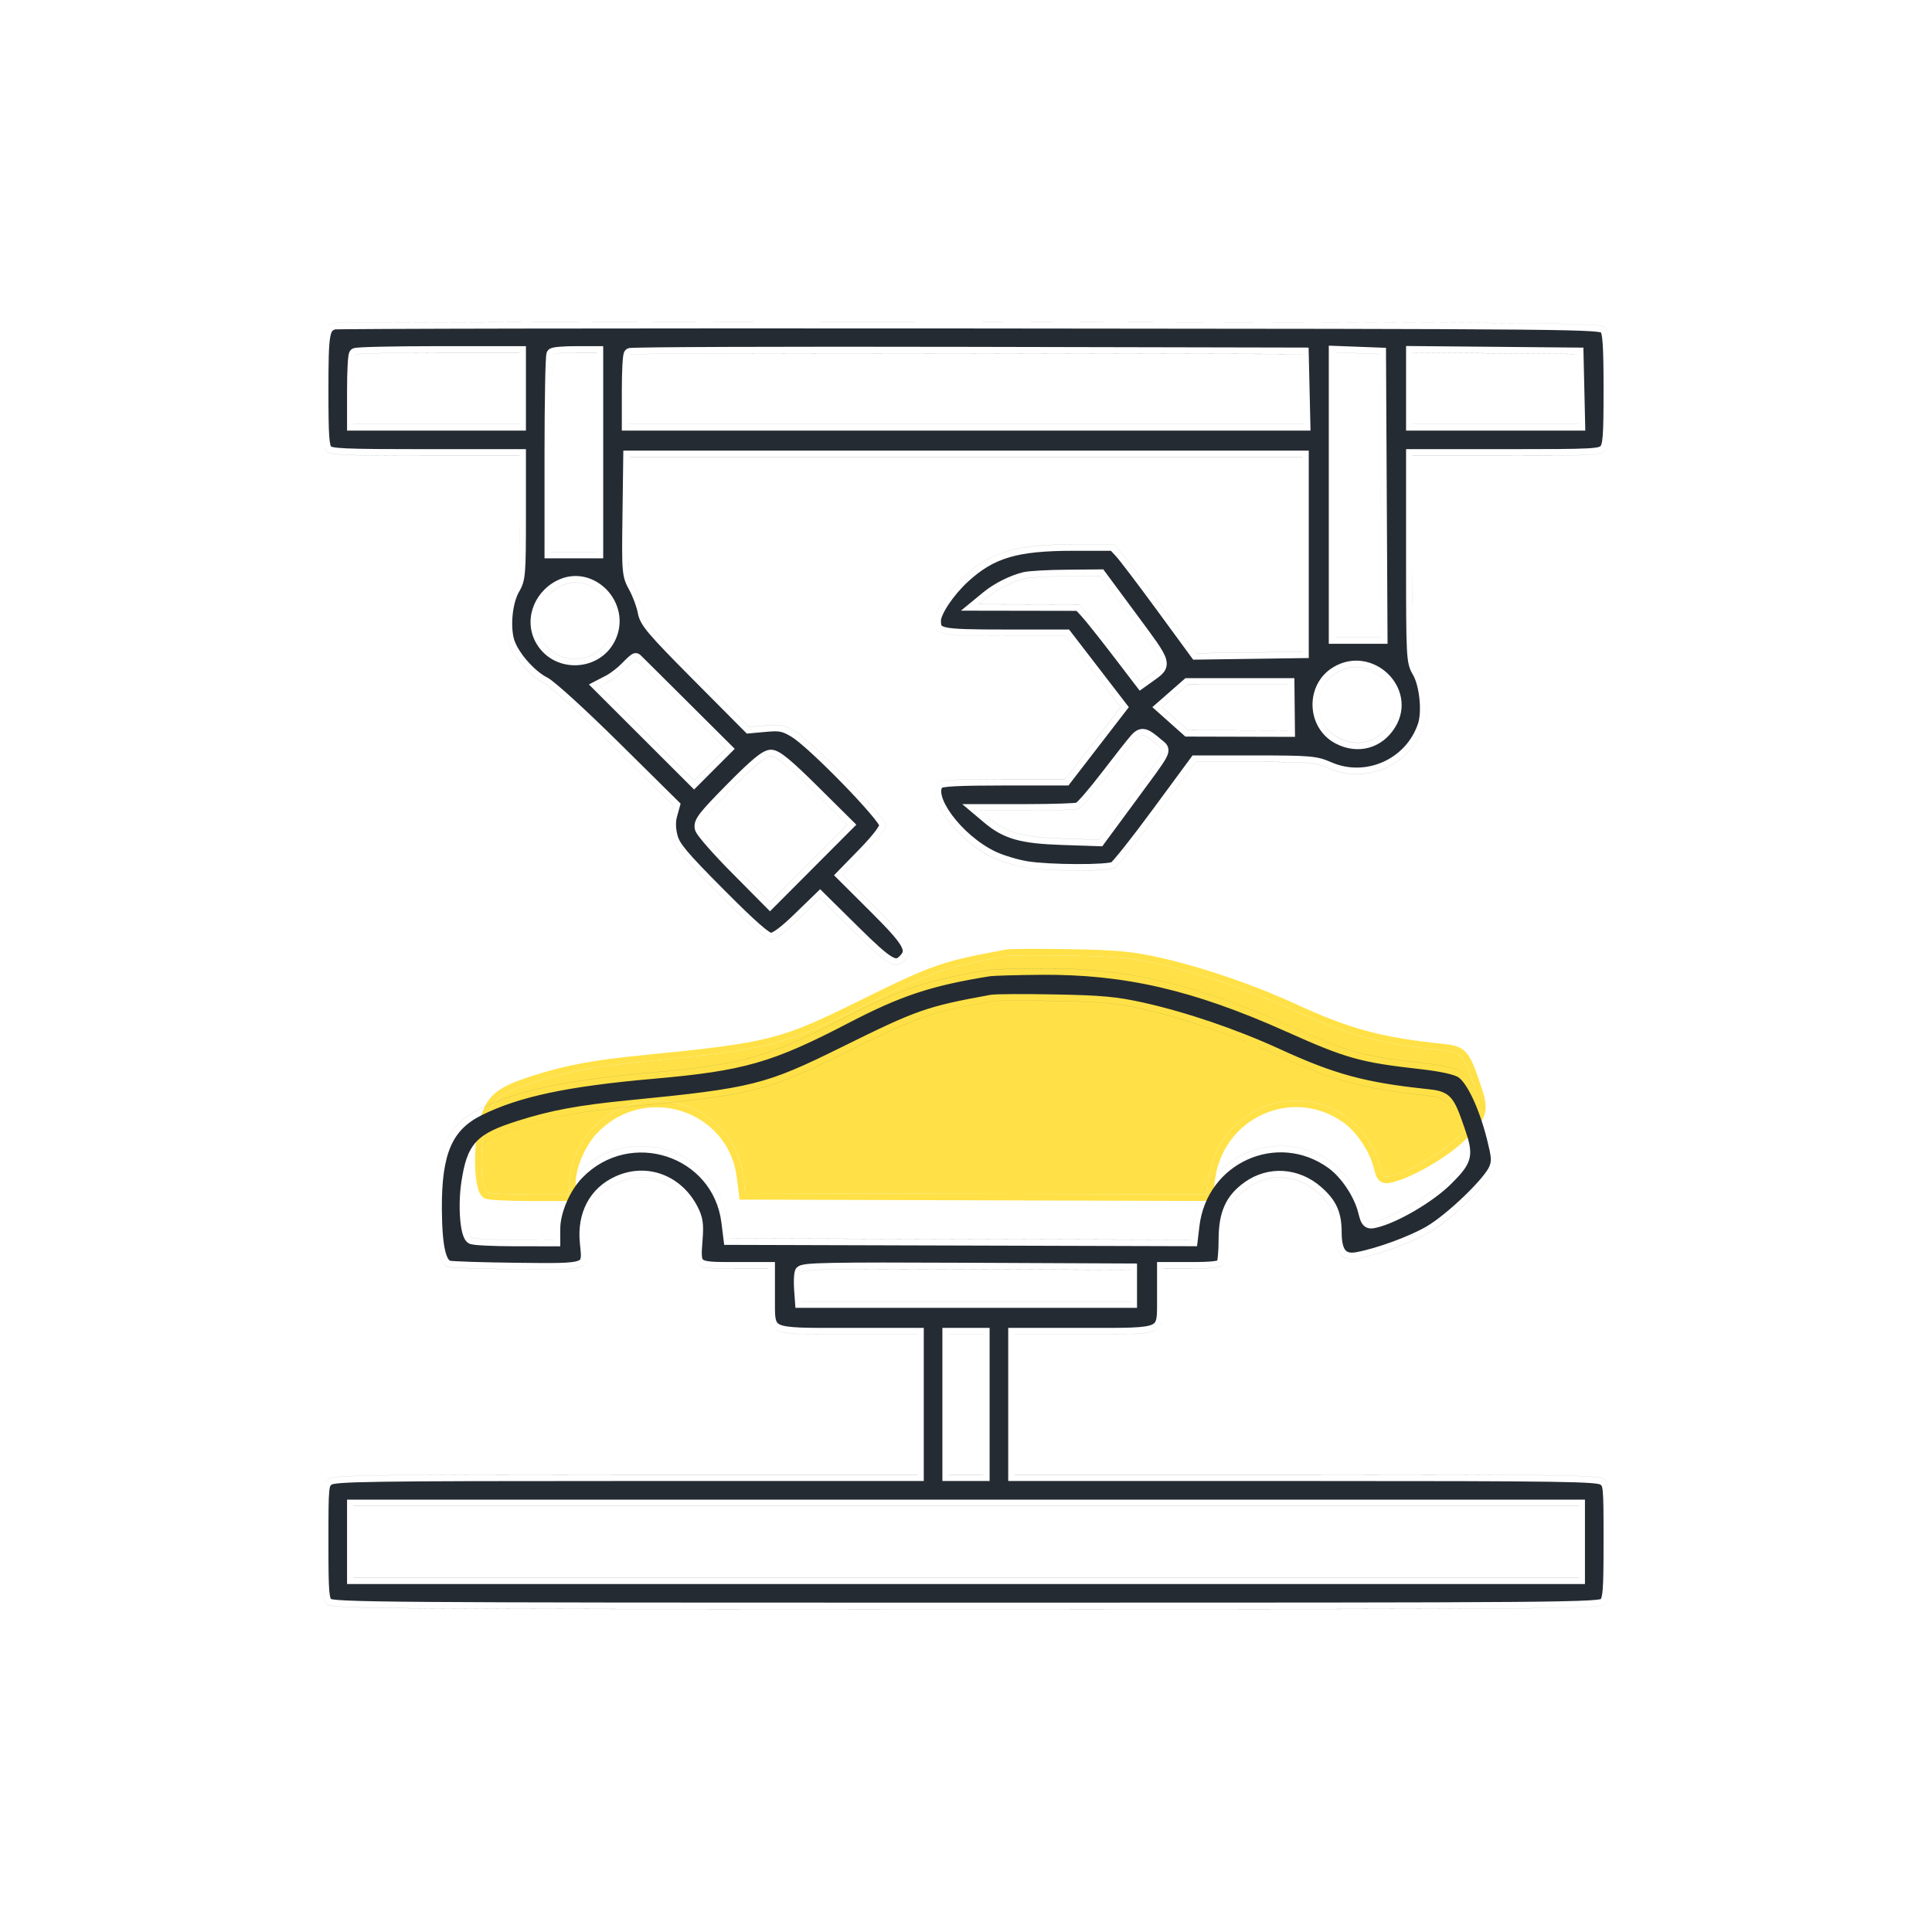 <svg width="90" height="90" viewBox="0 0 90 90" fill="none" xmlns="http://www.w3.org/2000/svg">
<path d="M47.914 44.201C48.448 44.199 49.138 44.204 49.855 44.217C52.026 44.256 52.736 44.32 53.997 44.602C55.999 45.049 58.338 45.846 60.333 46.761C62.894 47.936 64.299 48.318 67.185 48.623C67.636 48.671 68.007 48.716 68.293 49.026C68.426 49.17 68.527 49.357 68.624 49.582C68.721 49.808 68.823 50.098 68.948 50.462C69.144 51.031 69.272 51.457 69.17 51.865C69.069 52.269 68.756 52.604 68.307 53.052C67.886 53.472 67.259 53.921 66.629 54.291C66.001 54.659 65.337 54.967 64.836 55.082C64.757 55.1 64.659 55.121 64.564 55.117C64.452 55.114 64.335 55.076 64.239 54.98C64.158 54.898 64.111 54.794 64.08 54.706C64.047 54.614 64.016 54.499 63.983 54.367C63.796 53.63 63.196 52.734 62.604 52.306C60.23 50.586 56.94 52.054 56.59 55.017L56.511 55.681L56.479 55.947L34.717 55.883H34.453L34.42 55.62L34.323 54.846C33.933 51.723 30.074 50.46 27.841 52.757C27.558 53.049 27.299 53.457 27.111 53.892C26.923 54.328 26.816 54.769 26.816 55.122V55.95H26.516L24.683 55.948C24.176 55.948 23.695 55.936 23.329 55.917C23.146 55.908 22.988 55.898 22.869 55.885C22.81 55.879 22.756 55.871 22.711 55.862C22.688 55.858 22.663 55.854 22.638 55.847C22.62 55.842 22.578 55.828 22.535 55.801C22.434 55.736 22.375 55.638 22.34 55.566C22.302 55.486 22.272 55.394 22.248 55.3C22.2 55.111 22.167 54.875 22.148 54.62C22.11 54.11 22.126 53.486 22.211 52.943C22.34 52.11 22.493 51.522 22.903 51.081C23.305 50.648 23.919 50.397 24.828 50.108C26.368 49.617 27.663 49.377 29.954 49.153C32.891 48.864 34.483 48.684 35.796 48.356C37.099 48.03 38.134 47.556 39.953 46.657C41.687 45.8 42.667 45.328 43.589 45.005C44.514 44.681 45.374 44.508 46.862 44.236C46.935 44.222 47.08 44.216 47.243 44.211C47.418 44.206 47.647 44.203 47.914 44.201ZM49.85 44.517C48.421 44.491 47.1 44.498 46.917 44.531C43.938 45.076 43.562 45.207 40.086 46.926C36.447 48.724 35.844 48.875 29.983 49.45C27.705 49.674 26.432 49.911 24.919 50.394C23.088 50.977 22.765 51.325 22.506 52.989C22.346 54.026 22.447 55.388 22.697 55.548C22.782 55.602 23.675 55.647 24.683 55.649L26.516 55.651V55.122C26.516 54.311 26.997 53.196 27.627 52.548C30.027 50.078 34.198 51.426 34.621 54.809L34.718 55.583L56.214 55.646L56.292 54.982C56.669 51.799 60.214 50.205 62.78 52.064C63.43 52.535 64.071 53.49 64.274 54.293C64.408 54.823 64.448 54.864 64.768 54.79C65.682 54.581 67.302 53.631 68.095 52.84C69.023 51.916 69.068 51.733 68.665 50.56C68.161 49.097 68.091 49.021 67.153 48.922C64.236 48.614 62.798 48.223 60.207 47.034C58.23 46.127 55.912 45.337 53.931 44.895C52.699 44.62 52.012 44.556 49.85 44.517Z" fill="#FFE147"/>
<path d="M49.85 44.517C48.421 44.491 47.1 44.498 46.917 44.531C43.938 45.076 43.562 45.207 40.086 46.926C36.447 48.724 35.844 48.875 29.983 49.45C27.705 49.674 26.432 49.911 24.919 50.394C23.088 50.977 22.765 51.325 22.506 52.989C22.346 54.026 22.447 55.388 22.697 55.548C22.782 55.602 23.675 55.647 24.683 55.649L26.516 55.651V55.122C26.516 54.311 26.997 53.196 27.627 52.548C30.027 50.078 34.198 51.426 34.621 54.809L34.718 55.583L56.214 55.646L56.292 54.982C56.669 51.799 60.214 50.205 62.78 52.064C63.43 52.535 64.071 53.49 64.274 54.293C64.408 54.823 64.448 54.864 64.768 54.79C65.682 54.581 67.302 53.631 68.095 52.84C69.023 51.916 69.068 51.733 68.665 50.56C68.161 49.097 68.091 49.021 67.153 48.922C64.236 48.614 62.798 48.223 60.207 47.034C58.23 46.127 55.912 45.337 53.931 44.895C52.699 44.62 52.012 44.556 49.85 44.517Z" fill="#FFE147"/>
<path d="M15.051 69.347C15.002 69.696 15 70.371 15 71.811C15 74.261 15.024 74.537 15.244 74.737C15.47 74.941 17.727 74.957 45.023 74.957C73.459 74.957 74.566 74.949 74.779 74.714C74.969 74.504 75 74.096 75 71.789C75 71.074 74.999 70.55 74.992 70.161C74.999 70.55 75 71.075 75 71.79C75 74.098 74.969 74.506 74.779 74.716C74.567 74.951 73.467 74.96 45.023 74.96C17.731 74.96 15.47 74.944 15.244 74.74C15.023 74.54 15 74.265 15 71.814C15 70.371 15.002 69.696 15.051 69.347ZM48.452 45.41C52.368 45.375 55.574 46.111 59.913 48.053C61.297 48.673 62.165 49.036 63.034 49.28C63.905 49.524 64.768 49.648 66.137 49.801C66.621 49.855 67.021 49.918 67.329 49.985C67.647 50.054 67.837 50.122 67.924 50.175L67.984 50.219C68.05 50.273 68.13 50.359 68.221 50.486C68.339 50.65 68.464 50.866 68.589 51.126C68.838 51.644 69.078 52.319 69.268 53.067L69.397 53.616C69.425 53.757 69.442 53.864 69.447 53.953C69.457 54.106 69.435 54.202 69.372 54.353C69.327 54.462 69.194 54.657 68.975 54.915C68.762 55.164 68.49 55.449 68.192 55.735C67.592 56.311 66.915 56.867 66.449 57.136C65.643 57.604 64.155 58.149 63.188 58.331C62.88 58.388 62.75 58.324 62.678 58.241C62.582 58.129 62.5 57.888 62.5 57.417C62.5 56.962 62.445 56.583 62.289 56.235C62.133 55.887 61.887 55.596 61.55 55.299C60.514 54.39 59.091 54.287 57.99 55.065C57.559 55.37 57.244 55.718 57.043 56.166C56.844 56.61 56.767 57.129 56.767 57.758C56.767 58.025 56.755 58.285 56.736 58.486C56.727 58.583 56.715 58.663 56.705 58.721C56.663 58.731 56.604 58.744 56.523 58.753C56.306 58.779 55.98 58.791 55.525 58.791H53.9V60.976C53.898 61.143 53.893 61.278 53.874 61.39C53.857 61.494 53.832 61.555 53.806 61.595C53.782 61.631 53.746 61.666 53.678 61.699C53.52 61.775 53.236 61.822 52.697 61.843C52.434 61.853 52.123 61.857 51.755 61.858H46.967V68.991H60.837C66.871 68.991 70.27 68.997 72.192 69.026C73.154 69.04 73.74 69.06 74.1 69.087C74.28 69.101 74.395 69.117 74.468 69.131C74.545 69.147 74.549 69.158 74.531 69.145C74.598 69.192 74.603 69.201 74.608 69.211C74.62 69.233 74.644 69.293 74.662 69.467C74.698 69.817 74.7 70.469 74.7 71.789C74.7 72.945 74.692 73.612 74.662 74.015C74.637 74.344 74.597 74.45 74.572 74.491C74.565 74.493 74.556 74.496 74.544 74.499C74.462 74.516 74.309 74.534 74.022 74.551C73.454 74.585 72.415 74.608 70.485 74.624C66.63 74.655 59.246 74.658 45.023 74.658C31.375 74.658 23.988 74.654 19.984 74.624C17.982 74.61 16.83 74.588 16.167 74.558C15.834 74.543 15.633 74.526 15.512 74.508C15.468 74.502 15.44 74.495 15.423 74.491C15.413 74.478 15.403 74.463 15.395 74.439C15.375 74.385 15.354 74.285 15.338 74.093C15.306 73.709 15.3 73.041 15.3 71.811C15.3 70.48 15.302 69.823 15.338 69.47C15.356 69.295 15.38 69.234 15.392 69.211C15.397 69.201 15.402 69.192 15.469 69.145C15.451 69.158 15.455 69.147 15.532 69.131C15.605 69.117 15.72 69.101 15.9 69.087C16.26 69.06 16.846 69.04 17.808 69.026C19.73 68.997 23.129 68.991 29.163 68.991H43.033V61.858H38.245C37.877 61.857 37.566 61.853 37.303 61.843C36.764 61.822 36.48 61.775 36.322 61.699C36.254 61.666 36.218 61.631 36.194 61.595C36.168 61.555 36.143 61.494 36.126 61.39C36.107 61.278 36.102 61.143 36.1 60.976V58.791H34.205C33.731 58.791 33.392 58.791 33.145 58.771C32.887 58.75 32.791 58.71 32.754 58.682C32.741 58.672 32.708 58.648 32.696 58.499C32.684 58.341 32.7 58.117 32.727 57.774C32.756 57.416 32.764 57.145 32.73 56.903C32.694 56.652 32.615 56.446 32.496 56.214C31.743 54.746 30.137 54.137 28.671 54.802C27.463 55.351 26.867 56.516 27.014 57.922C27.05 58.27 27.072 58.462 27.052 58.592C27.044 58.644 27.031 58.665 27.023 58.674C27.016 58.684 26.995 58.706 26.933 58.73C26.791 58.785 26.533 58.819 26.059 58.831C25.595 58.844 24.968 58.835 24.112 58.826C23.314 58.817 22.556 58.801 21.977 58.783C21.688 58.774 21.445 58.764 21.266 58.754C21.175 58.749 21.103 58.744 21.049 58.74C21 58.736 20.978 58.733 20.974 58.732C20.952 58.727 20.835 58.678 20.735 58.249C20.642 57.85 20.591 57.235 20.584 56.355C20.573 55.012 20.703 54.078 21 53.397C21.29 52.733 21.751 52.286 22.465 51.936C24.206 51.083 26.421 50.607 30.426 50.255C32.523 50.071 33.913 49.887 35.227 49.511C36.541 49.136 37.765 48.572 39.538 47.65C41.97 46.384 43.394 45.913 46.114 45.477C46.182 45.466 46.471 45.451 46.913 45.438C47.343 45.425 47.89 45.415 48.452 45.41ZM16.167 69.858V73.791H73.833V69.858H16.167ZM16.467 73.491H73.533V73.494H16.467V73.491ZM73.533 70.158V70.161H16.467V70.158H73.533ZM47.267 68.691H60.837C72.896 68.691 74.438 68.715 74.703 68.899C74.914 69.046 74.974 69.122 74.992 70.161C74.975 69.124 74.914 69.049 74.703 68.902C74.439 68.717 72.901 68.694 60.837 68.694H47.267V68.691ZM42.733 68.694H29.163C17.099 68.694 15.561 68.717 15.297 68.902C15.171 68.99 15.097 69.052 15.056 69.314C15.097 69.05 15.17 68.988 15.297 68.899C15.562 68.715 17.104 68.691 29.163 68.691H42.733V68.694ZM43.9 61.858V68.991H46.1V61.858H43.9ZM44.2 68.691H45.8V68.694H44.2V68.691ZM45.8 62.158V62.161H44.2V62.158H45.8ZM54.15 61.534C54.013 62.092 53.518 62.156 51.756 62.161H47.267V62.158H50.467C53.29 62.158 53.984 62.208 54.15 61.534ZM35.85 61.534C36.016 62.208 36.71 62.158 39.533 62.158H42.733V62.161H38.244C36.482 62.156 35.987 62.092 35.85 61.534ZM35.85 61.534C35.846 61.519 35.843 61.503 35.84 61.488C35.843 61.503 35.846 61.519 35.85 61.534ZM54.16 61.488C54.157 61.503 54.154 61.519 54.15 61.534C54.154 61.519 54.157 61.503 54.16 61.488ZM35.799 60.98C35.801 61.182 35.812 61.349 35.84 61.488C35.812 61.349 35.801 61.182 35.799 60.98ZM54.2 60.98C54.198 61.182 54.188 61.349 54.16 61.488C54.188 61.349 54.198 61.182 54.2 60.98ZM45.031 58.824C41.818 58.809 39.902 58.808 38.781 58.83C38.223 58.84 37.852 58.857 37.615 58.882C37.499 58.895 37.398 58.911 37.319 58.935C37.28 58.947 37.232 58.965 37.187 58.994C37.152 59.015 37.107 59.051 37.072 59.106L37.041 59.167C37.018 59.229 37.006 59.3 36.999 59.356C36.991 59.418 36.986 59.491 36.983 59.566C36.978 59.716 36.98 59.894 36.992 60.064L37.034 60.646L37.054 60.924H52.967V58.859L52.668 58.858L45.031 58.824ZM37.297 59.396C37.278 59.551 37.275 59.804 37.292 60.042L37.333 60.624H52.667V60.627H37.333L37.292 60.045C37.275 59.806 37.278 59.551 37.297 59.396ZM45.029 59.123L52.667 59.158V59.161L45.029 59.127C38.6 59.097 37.381 59.121 37.321 59.278C37.312 59.303 37.303 59.344 37.297 59.396C37.303 59.343 37.311 59.301 37.321 59.275C37.383 59.119 38.605 59.094 45.029 59.123ZM20.284 56.358C20.299 58.126 20.486 58.926 20.905 59.024C21.07 59.062 22.511 59.108 24.109 59.126C27.131 59.159 27.419 59.184 27.351 58.285C27.419 59.187 27.134 59.162 24.109 59.128C22.511 59.111 21.07 59.065 20.905 59.027C20.486 58.929 20.299 58.129 20.284 56.361V56.358ZM32.397 58.486C32.428 59.089 32.767 59.091 34.205 59.091H35.8V59.094H34.205C32.765 59.094 32.428 59.091 32.397 58.486ZM69.741 54.131C69.729 54.247 69.699 54.35 69.649 54.47C69.391 55.097 67.593 56.824 66.6 57.399C65.762 57.884 64.242 58.441 63.242 58.628C62.521 58.764 62.2 58.391 62.2 57.42C62.2 56.557 61.99 56.089 61.352 55.528C60.414 54.705 59.145 54.619 58.163 55.313C57.368 55.875 57.066 56.547 57.066 57.76C57.066 58.31 57.018 58.836 56.959 58.927C56.885 59.042 56.439 59.094 55.525 59.094H54.2V59.091H55.525C56.439 59.091 56.885 59.039 56.959 58.924C57.018 58.831 57.066 58.307 57.066 57.758C57.066 56.545 57.368 55.872 58.163 55.31C59.145 54.617 60.414 54.702 61.352 55.525C61.99 56.085 62.2 56.554 62.2 57.417C62.2 58.388 62.521 58.761 63.242 58.626C64.242 58.438 65.762 57.881 66.6 57.396C67.593 56.821 69.39 55.095 69.649 54.468C69.699 54.349 69.729 54.246 69.741 54.131ZM32.451 57.294C32.45 57.425 32.443 57.575 32.429 57.752C32.404 58.063 32.387 58.302 32.397 58.486C32.387 58.302 32.404 58.062 32.429 57.751C32.443 57.574 32.45 57.424 32.451 57.294ZM27.293 57.419C27.289 57.572 27.296 57.73 27.312 57.891C27.328 58.039 27.342 58.169 27.351 58.285C27.342 58.17 27.328 58.041 27.312 57.894C27.296 57.732 27.289 57.573 27.293 57.419ZM46.526 46.319C46.363 46.324 46.219 46.33 46.145 46.343C44.658 46.615 43.798 46.788 42.872 47.113C41.951 47.436 40.97 47.908 39.236 48.765C37.417 49.664 36.383 50.138 35.079 50.463C33.767 50.791 32.174 50.972 29.237 51.26C26.947 51.485 25.652 51.725 24.111 52.215C23.203 52.505 22.589 52.756 22.186 53.189C21.777 53.63 21.623 54.218 21.494 55.05C21.41 55.594 21.394 56.218 21.432 56.728C21.451 56.982 21.483 57.219 21.531 57.408C21.555 57.502 21.586 57.594 21.624 57.673C21.659 57.745 21.718 57.844 21.818 57.909C21.861 57.936 21.904 57.949 21.922 57.955C21.946 57.962 21.972 57.966 21.994 57.97C22.039 57.979 22.093 57.986 22.152 57.993C22.272 58.005 22.43 58.016 22.612 58.025C22.978 58.043 23.459 58.056 23.967 58.056L25.8 58.058H26.1V57.23C26.1 56.877 26.206 56.436 26.395 55.999C26.582 55.565 26.841 55.157 27.125 54.865C29.357 52.568 33.216 53.831 33.606 56.954L33.703 57.728L33.736 57.991H34L55.763 58.054L55.795 57.789L55.873 57.124C56.224 54.162 59.513 52.694 61.888 54.414C62.479 54.842 63.08 55.737 63.267 56.475C63.3 56.606 63.33 56.722 63.363 56.814C63.395 56.902 63.441 57.006 63.523 57.087C63.619 57.184 63.735 57.221 63.848 57.225C63.942 57.228 64.04 57.208 64.119 57.19C64.62 57.075 65.284 56.767 65.912 56.399C66.543 56.029 67.17 55.579 67.591 55.16C68.04 54.712 68.352 54.377 68.453 53.973C68.555 53.565 68.427 53.138 68.231 52.57C68.106 52.206 68.004 51.916 67.907 51.69C67.811 51.465 67.709 51.278 67.576 51.133C67.291 50.824 66.919 50.779 66.469 50.731C63.583 50.426 62.177 50.044 59.616 48.869C57.621 47.953 55.283 47.157 53.28 46.709C52.02 46.428 51.309 46.364 49.139 46.325C48.422 46.312 47.732 46.306 47.197 46.309C46.931 46.31 46.701 46.314 46.526 46.319ZM21.719 55.889C21.688 56.725 21.791 57.534 21.98 57.656C22.065 57.71 22.959 57.755 23.967 57.756L25.8 57.758V57.76L23.967 57.758C22.959 57.757 22.066 57.712 21.98 57.659C21.791 57.538 21.688 56.726 21.719 55.889ZM55.575 57.089C55.952 53.907 59.497 52.313 62.063 54.171C62.714 54.642 63.354 55.597 63.558 56.401C63.692 56.931 63.732 56.971 64.052 56.898C64.965 56.688 66.586 55.739 67.379 54.948C67.825 54.503 68.066 54.23 68.152 53.935C68.067 54.23 67.826 54.504 67.379 54.95C66.586 55.74 64.965 56.69 64.052 56.9C63.732 56.973 63.692 56.933 63.558 56.404C63.354 55.6 62.714 54.644 62.063 54.173C59.497 52.315 55.952 53.909 55.575 57.091L55.497 57.756L34.001 57.694L33.904 56.919C33.481 53.536 29.311 52.188 26.91 54.658C26.281 55.305 25.8 56.42 25.8 57.232V57.23C25.8 56.419 26.281 55.303 26.91 54.656C29.311 52.186 33.481 53.534 33.904 56.916L34.001 57.691L55.497 57.753L55.575 57.089ZM28.795 55.076C30.105 54.481 31.544 55.015 32.23 56.351C32.384 56.652 32.446 56.873 32.45 57.225C32.446 56.874 32.384 56.654 32.23 56.353C31.545 55.017 30.105 54.483 28.795 55.078C27.861 55.502 27.328 56.337 27.294 57.399C27.328 56.336 27.86 55.5 28.795 55.076ZM48.449 45.109C52.416 45.074 55.665 45.823 60.035 47.78C62.804 49.02 63.433 49.195 66.17 49.502C67.149 49.612 67.814 49.757 68.08 49.919C68.572 50.218 69.172 51.466 69.559 52.994C69.713 53.604 69.767 53.895 69.741 54.131C69.766 53.895 69.713 53.604 69.559 52.996C69.172 51.468 68.572 50.22 68.08 49.921C67.814 49.76 67.15 49.615 66.17 49.505C63.433 49.198 62.804 49.022 60.035 47.782C55.665 45.825 52.416 45.077 48.449 45.112C47.322 45.122 46.25 45.155 46.066 45.184C43.315 45.625 41.861 46.106 39.4 47.386C35.862 49.228 34.59 49.591 30.4 49.959C26.388 50.312 24.126 50.791 22.333 51.669C20.845 52.398 20.298 53.573 20.286 56.113C20.298 53.571 20.845 52.396 22.333 51.666C24.126 50.788 26.388 50.309 30.4 49.956C34.59 49.588 35.862 49.225 39.4 47.383C41.861 46.103 43.315 45.622 46.066 45.181C46.25 45.152 47.322 45.119 48.449 45.109ZM46.2 46.639C46.384 46.606 47.704 46.599 49.134 46.624C51.296 46.664 51.983 46.727 53.215 47.002C55.195 47.444 57.513 48.235 59.49 49.142C62.082 50.331 63.519 50.721 66.436 51.03C67.375 51.129 67.445 51.205 67.948 52.667C68.157 53.276 68.245 53.618 68.152 53.935C68.244 53.618 68.157 53.277 67.948 52.669C67.445 51.207 67.375 51.132 66.436 51.033C63.519 50.724 62.082 50.333 59.49 49.144C57.513 48.237 55.195 47.447 53.215 47.005C51.983 46.73 51.296 46.666 49.134 46.627C47.704 46.602 46.385 46.608 46.2 46.641C43.221 47.186 42.846 47.318 39.369 49.037C35.731 50.835 35.128 50.986 29.267 51.561C26.988 51.785 25.716 52.021 24.202 52.503C22.372 53.086 22.048 53.435 21.79 55.099C21.751 55.351 21.729 55.621 21.719 55.889C21.729 55.62 21.751 55.349 21.79 55.096C22.048 53.433 22.372 53.084 24.202 52.502C25.716 52.019 26.989 51.782 29.267 51.558C35.128 50.983 35.731 50.832 39.369 49.034C42.846 47.315 43.222 47.184 46.2 46.639ZM31.194 38.508C31.203 38.662 31.227 38.823 31.27 38.989C31.395 39.464 31.764 39.904 33.508 41.658C35.032 43.19 35.683 43.758 35.913 43.758C36.124 43.758 36.556 43.44 37.216 42.8L38.204 41.842L39.781 43.4C41.386 44.986 41.704 45.169 42.124 44.748C42.275 44.598 42.359 44.458 42.355 44.288C42.36 44.459 42.276 44.6 42.124 44.752C41.704 45.171 41.386 44.988 39.781 43.403L38.204 41.845L37.216 42.803C36.556 43.443 36.124 43.76 35.913 43.76C35.683 43.76 35.032 43.193 33.508 41.661C31.763 39.907 31.395 39.467 31.27 38.992C31.227 38.825 31.202 38.663 31.194 38.508ZM45.177 15.301C59.667 15.313 67.027 15.319 70.788 15.355C72.671 15.373 73.644 15.398 74.156 15.434C74.4 15.451 74.52 15.47 74.58 15.485L74.581 15.487C74.589 15.508 74.599 15.542 74.609 15.59C74.63 15.689 74.647 15.834 74.661 16.045C74.689 16.469 74.7 17.123 74.7 18.139C74.7 19.257 74.692 19.903 74.661 20.294C74.63 20.694 74.578 20.756 74.557 20.78C74.545 20.793 74.536 20.806 74.468 20.825C74.378 20.849 74.219 20.872 73.914 20.888C73.309 20.92 72.221 20.924 70.18 20.924H65.5V26.017C65.5 28.324 65.502 29.538 65.539 30.229C65.557 30.574 65.585 30.808 65.631 30.991C65.68 31.184 65.747 31.309 65.821 31.435C65.961 31.672 66.074 32.089 66.122 32.544C66.17 33 66.146 33.434 66.059 33.701C65.507 35.371 63.609 36.214 62.005 35.504C61.678 35.36 61.427 35.279 60.93 35.237C60.453 35.197 59.734 35.191 58.469 35.191H55.553L53.691 37.719C53.206 38.378 52.739 38.991 52.377 39.447C52.196 39.675 52.042 39.862 51.928 39.995C51.87 40.061 51.824 40.112 51.791 40.147C51.783 40.155 51.775 40.162 51.77 40.167C51.752 40.172 51.716 40.18 51.655 40.189C51.56 40.203 51.432 40.215 51.278 40.225C50.971 40.245 50.575 40.254 50.152 40.252C49.302 40.25 48.373 40.204 47.859 40.121C47.413 40.048 46.743 39.845 46.39 39.678C45.59 39.3 44.826 38.621 44.342 37.961C44.099 37.631 43.941 37.323 43.876 37.078C43.82 36.865 43.846 36.752 43.885 36.693C43.905 36.688 43.934 36.681 43.974 36.674C44.088 36.656 44.259 36.64 44.5 36.627C44.98 36.602 45.706 36.591 46.739 36.591H49.773L49.862 36.474L52.585 32.943L49.892 29.442L49.802 29.325H46.803C46.034 29.325 45.45 29.322 45.005 29.307C44.556 29.293 44.267 29.267 44.08 29.226C43.891 29.185 43.863 29.139 43.861 29.136C43.851 29.121 43.833 29.078 43.833 28.908C43.833 28.868 43.853 28.776 43.919 28.629C43.982 28.489 44.076 28.323 44.195 28.145C44.434 27.788 44.76 27.401 45.102 27.088C45.711 26.53 46.281 26.18 47.012 25.963C47.753 25.744 48.677 25.658 50.003 25.658H51.751L51.999 25.927C52.17 26.113 53.024 27.237 53.903 28.437L55.491 30.606L55.583 30.73L55.737 30.728L60.671 30.658L60.967 30.654V20.991H29.037L28.997 24.021C28.979 25.35 28.971 26.056 29.01 26.5C29.03 26.729 29.062 26.903 29.117 27.063C29.171 27.22 29.243 27.355 29.322 27.5C29.489 27.809 29.664 28.288 29.708 28.543C29.762 28.852 29.898 29.11 30.263 29.541C30.623 29.968 31.236 30.598 32.286 31.655L34.69 34.074L34.789 34.174L35.703 34.091C36.034 34.061 36.209 34.06 36.355 34.089C36.495 34.118 36.63 34.178 36.871 34.322C37.054 34.43 37.404 34.722 37.846 35.128C38.279 35.527 38.778 36.018 39.252 36.504C39.726 36.991 40.171 37.472 40.496 37.852C40.659 38.042 40.789 38.203 40.876 38.325C40.911 38.373 40.935 38.413 40.952 38.442C40.948 38.451 40.944 38.464 40.937 38.477C40.903 38.54 40.848 38.624 40.769 38.729C40.61 38.939 40.371 39.212 40.056 39.537L39.059 40.56L38.852 40.773L39.062 40.982L40.592 42.507C41.403 43.316 41.817 43.775 41.981 44.081C42.058 44.224 42.058 44.294 42.052 44.331C42.044 44.371 42.016 44.433 41.912 44.537C41.824 44.625 41.781 44.638 41.762 44.641C41.743 44.644 41.685 44.645 41.547 44.566C41.256 44.398 40.805 43.99 39.992 43.187L38.414 41.629L38.206 41.422L37.995 41.627L37.007 42.584C36.681 42.901 36.419 43.13 36.218 43.278C36.118 43.351 36.038 43.4 35.98 43.429C35.952 43.443 35.932 43.45 35.921 43.454C35.899 43.444 35.866 43.426 35.819 43.395C35.719 43.329 35.58 43.22 35.393 43.056C35.019 42.73 34.482 42.212 33.721 41.447C32.847 40.568 32.328 40.028 32.012 39.651C31.699 39.278 31.607 39.09 31.561 38.914C31.473 38.578 31.471 38.284 31.535 38.052L31.705 37.435L31.58 37.311L28.829 34.591C28.07 33.841 27.322 33.128 26.727 32.585C26.429 32.314 26.168 32.084 25.963 31.912C25.86 31.826 25.769 31.751 25.693 31.694C25.623 31.64 25.549 31.589 25.487 31.558C25.19 31.409 24.84 31.111 24.539 30.759C24.236 30.406 24.016 30.035 23.941 29.761C23.856 29.446 23.838 29.023 23.885 28.604C23.932 28.183 24.041 27.802 24.183 27.562C24.253 27.443 24.315 27.323 24.362 27.166C24.409 27.014 24.438 26.837 24.457 26.603C24.495 26.141 24.5 25.402 24.5 24.084V20.924H19.81C17.9 20.924 16.803 20.917 16.161 20.888C15.839 20.873 15.646 20.854 15.527 20.831C15.46 20.817 15.429 20.804 15.419 20.799C15.418 20.798 15.416 20.795 15.415 20.793C15.41 20.783 15.401 20.763 15.392 20.729C15.371 20.656 15.353 20.536 15.338 20.336C15.309 19.938 15.3 19.284 15.3 18.174C15.3 16.821 15.313 16.114 15.38 15.722C15.413 15.531 15.452 15.455 15.479 15.421C15.498 15.397 15.527 15.376 15.604 15.345C15.63 15.344 15.666 15.343 15.713 15.342C15.819 15.34 15.975 15.339 16.178 15.336C16.584 15.332 17.176 15.327 17.936 15.324C19.454 15.316 21.638 15.311 24.324 15.306C29.697 15.297 37.08 15.295 45.177 15.301ZM40.804 42.294C41.905 43.392 42.344 43.913 42.355 44.288C42.343 43.913 41.903 43.393 40.804 42.297L39.274 40.772L39.275 40.77L40.804 42.294ZM35.915 34.924C35.778 34.924 35.648 34.979 35.534 35.044C35.416 35.111 35.282 35.209 35.132 35.334C34.831 35.584 34.424 35.974 33.867 36.539C33.228 37.186 32.841 37.593 32.625 37.873C32.517 38.013 32.435 38.143 32.391 38.271C32.342 38.413 32.343 38.543 32.38 38.667C32.4 38.734 32.44 38.798 32.467 38.84C32.499 38.891 32.541 38.948 32.589 39.009C32.684 39.133 32.813 39.286 32.964 39.459C33.267 39.804 33.67 40.235 34.102 40.669L35.656 42.237L35.869 42.451L36.082 42.238L39.679 38.63L39.892 38.417L38.067 36.609C37.474 36.021 37.041 35.612 36.723 35.35C36.564 35.219 36.425 35.118 36.304 35.048C36.188 34.982 36.055 34.924 35.915 34.924ZM32.653 38.483C32.653 38.517 32.658 38.55 32.668 38.583C32.718 38.752 33.459 39.597 34.315 40.459L35.869 42.026L39.465 38.419L39.467 38.421L35.869 42.029L34.315 40.461C33.459 39.6 32.718 38.755 32.668 38.585C32.658 38.552 32.653 38.519 32.653 38.483ZM41.267 38.425C41.266 38.618 40.91 39.091 40.27 39.748L39.275 40.77L39.274 40.769L40.27 39.746C40.91 39.089 41.265 38.616 41.266 38.423L41.267 38.425ZM66.397 32.346C66.471 32.872 66.463 33.434 66.343 33.797C65.736 35.635 63.65 36.564 61.883 35.782C61.285 35.517 61.01 35.494 58.469 35.494H55.704L53.933 37.9C52.959 39.223 52.054 40.363 51.923 40.433C51.605 40.603 48.886 40.594 47.812 40.419C47.341 40.343 46.644 40.133 46.262 39.953C44.721 39.224 43.338 37.469 43.568 36.669C43.341 37.469 44.722 39.221 46.262 39.95C46.644 40.13 47.341 40.341 47.812 40.417C48.887 40.592 51.605 40.6 51.923 40.43C52.055 40.359 52.959 39.219 53.933 37.897L55.704 35.491H58.469C61.01 35.491 61.285 35.514 61.883 35.779C63.65 36.561 65.736 35.632 66.343 33.794C66.462 33.431 66.47 32.871 66.397 32.346ZM53.355 33.971C53.211 33.939 53.075 33.962 52.952 34.031C52.846 34.09 52.757 34.18 52.684 34.263C52.53 34.436 51.915 35.218 51.321 35.994C51.026 36.379 50.734 36.738 50.503 37.004C50.387 37.138 50.288 37.245 50.214 37.321C50.182 37.353 50.156 37.376 50.137 37.393L50.135 37.394C50.099 37.398 50.047 37.404 49.98 37.409C49.849 37.418 49.668 37.427 49.451 37.434C49.018 37.449 48.448 37.458 47.846 37.458H44.824L45.453 37.988L45.852 38.324C46.295 38.696 46.721 38.946 47.286 39.106C47.841 39.263 48.519 39.329 49.457 39.361L51.19 39.419L51.348 39.425L51.441 39.297L52.852 37.383C53.294 36.783 53.621 36.341 53.856 36.015C54.088 35.694 54.243 35.466 54.33 35.298C54.412 35.14 54.486 34.935 54.376 34.731C54.331 34.648 54.267 34.59 54.227 34.556C54.205 34.538 54.182 34.519 54.163 34.504C54.143 34.489 54.124 34.474 54.105 34.458C53.956 34.329 53.825 34.223 53.712 34.144C53.602 34.068 53.483 33.999 53.355 33.971ZM54.128 34.926C54.16 35.13 53.83 35.551 52.609 37.209L51.2 39.123L49.467 39.064C47.599 39.001 46.879 38.797 46.046 38.096L45.647 37.76H45.648L46.046 38.094C46.879 38.795 47.6 38.998 49.467 39.061L51.2 39.12L52.609 37.206C53.825 35.554 54.157 35.131 54.128 34.926ZM31.369 37.528L31.245 37.975C31.2 38.138 31.184 38.317 31.194 38.508C31.184 38.316 31.2 38.136 31.245 37.972L31.368 37.527L31.369 37.528ZM35.915 35.224C36.158 35.224 36.669 35.646 37.855 36.822L39.467 38.419L39.465 38.419L37.855 36.824C36.669 35.648 36.158 35.227 35.915 35.227C35.671 35.227 35.194 35.625 34.081 36.752C33.002 37.846 32.684 38.209 32.656 38.454C32.683 38.209 32.998 37.847 34.081 36.749C35.193 35.622 35.671 35.224 35.915 35.224ZM29.333 21.294L29.297 24.025C29.261 26.702 29.268 26.77 29.586 27.358C29.765 27.688 29.952 28.197 30.003 28.491C30.084 28.958 30.394 29.325 32.499 31.444L34.902 33.863L35.676 33.792C36.341 33.732 36.53 33.77 37.024 34.064C37.88 34.573 41.264 38.05 41.267 38.422L41.266 38.423C41.256 38.044 37.879 34.575 37.024 34.067C36.529 33.773 36.342 33.735 35.676 33.795L34.902 33.866L32.499 31.446C30.394 29.327 30.084 28.961 30.003 28.494C29.952 28.2 29.765 27.691 29.586 27.361C29.267 26.773 29.261 26.705 29.297 24.027L29.333 21.294ZM52.907 34.463C53.188 34.148 53.314 34.175 53.91 34.685C54.026 34.784 54.114 34.833 54.128 34.926C54.113 34.834 54.025 34.786 53.91 34.688C53.313 34.178 53.188 34.15 52.907 34.465C52.763 34.627 52.156 35.398 51.559 36.178C50.961 36.958 50.377 37.633 50.259 37.678C50.14 37.723 49.055 37.76 47.846 37.76H45.648L45.647 37.758H47.846C49.055 37.758 50.14 37.721 50.259 37.675C50.377 37.63 50.962 36.955 51.559 36.175C52.155 35.396 52.762 34.626 52.907 34.463ZM23.592 28.543C23.538 28.995 23.552 29.469 23.652 29.839C23.834 30.511 24.663 31.478 25.354 31.826C25.637 31.968 27.105 33.309 28.618 34.804L31.369 37.525L31.368 37.527L28.618 34.807C27.106 33.312 25.637 31.971 25.354 31.829C24.663 31.482 23.834 30.514 23.652 29.842C23.552 29.472 23.538 28.996 23.592 28.543ZM29.575 30.427C29.532 30.433 29.5 30.447 29.483 30.454C29.449 30.469 29.42 30.487 29.402 30.5C29.364 30.526 29.321 30.562 29.279 30.599C29.236 30.637 29.187 30.683 29.136 30.733L28.973 30.898C28.777 31.103 28.433 31.367 28.23 31.472L27.797 31.696L27.433 31.885L27.724 32.175L32.333 36.779L32.546 36.567L33.28 35.831L34.228 34.884L31.943 32.609C31.374 32.041 30.851 31.522 30.468 31.142C30.277 30.952 30.12 30.797 30.01 30.688C29.955 30.634 29.911 30.59 29.88 30.56C29.865 30.545 29.852 30.533 29.843 30.524C29.839 30.52 29.822 30.504 29.809 30.493L29.738 30.45C29.668 30.419 29.604 30.424 29.575 30.427ZM43.568 36.669C43.575 36.645 43.584 36.622 43.594 36.6C43.584 36.622 43.575 36.645 43.568 36.669ZM43.608 36.569C43.603 36.579 43.598 36.59 43.594 36.6C43.598 36.59 43.603 36.579 43.608 36.569ZM52.206 32.946L50.916 34.62L49.625 36.294H46.739C44.673 36.294 43.809 36.339 43.693 36.454C43.659 36.488 43.631 36.527 43.608 36.569C43.631 36.526 43.659 36.486 43.693 36.452C43.809 36.337 44.674 36.291 46.739 36.291H49.625L52.204 32.944L52.206 32.946ZM32.333 36.355L33.802 34.886L33.804 34.887L32.333 36.358L30.134 34.162L27.936 31.965L27.936 31.963L32.333 36.355ZM64.644 31.377C64.019 30.778 63.014 30.529 62.1 31.086C60.767 31.899 60.84 33.923 62.226 34.64C63.26 35.175 64.391 34.864 64.995 33.873C65.552 32.96 65.271 31.976 64.644 31.377ZM31.731 32.822L33.804 34.885L33.802 34.886L31.731 32.824C30.597 31.694 29.651 30.755 29.62 30.729C29.599 30.712 29.405 30.881 29.19 31.107C28.976 31.333 28.605 31.619 28.367 31.742L27.936 31.963L27.936 31.962L28.367 31.739C28.605 31.616 28.976 31.331 29.19 31.105C29.404 30.88 29.598 30.71 29.62 30.726C29.648 30.75 30.596 31.691 31.731 32.822ZM64.983 32.669C65.022 33.008 64.953 33.37 64.739 33.72C64.218 34.575 63.26 34.84 62.363 34.377C61.774 34.072 61.464 33.486 61.443 32.891V32.889C61.465 33.484 61.774 34.069 62.363 34.373C63.26 34.837 64.218 34.572 64.739 33.717C64.952 33.368 65.021 33.007 64.983 32.669ZM55.221 31.592L53.681 32.941L53.934 33.167L55.134 34.237L55.219 34.313H55.333L60.327 34.326L60.323 34.021L60.3 31.888L60.297 31.591L55.221 31.592ZM55.333 34.013L60.023 34.025V34.027L57.679 34.021L55.333 34.016L54.134 32.946L54.135 32.944L55.333 34.013ZM60.023 34.025L60 31.894H57.667L55.333 31.895L54.135 32.944L54.134 32.943L55.333 31.892L60 31.891L60.023 34.025ZM43.533 28.91C43.533 29.582 43.732 29.625 46.803 29.625H49.654L52.206 32.943L52.204 32.944L50.93 31.287L49.654 29.627H46.803C43.73 29.627 43.533 29.584 43.533 28.911V28.91ZM62.256 31.342C63.465 30.605 64.854 31.507 64.983 32.669C64.853 31.508 63.465 30.608 62.256 31.345C61.696 31.686 61.429 32.282 61.443 32.871C61.428 32.281 61.695 31.684 62.256 31.342ZM66.316 31.925C66.349 32.06 66.376 32.202 66.397 32.346C66.376 32.202 66.349 32.06 66.316 31.925ZM51.242 26.525L49.687 26.539C49.254 26.542 48.816 26.556 48.456 26.577C48.11 26.596 47.805 26.622 47.663 26.657C47.05 26.805 46.309 27.178 45.81 27.588L44.764 28.447L50.15 28.456L50.398 28.727C50.572 28.917 51.21 29.716 51.816 30.508L52.915 31.944L53.092 32.174L53.328 32.006L53.696 31.744C53.874 31.617 54.07 31.486 54.19 31.341C54.259 31.259 54.316 31.159 54.34 31.037C54.363 30.916 54.348 30.797 54.315 30.683C54.251 30.47 54.101 30.221 53.892 29.916C53.676 29.604 53.372 29.195 52.973 28.655L51.486 26.646L51.395 26.523L51.242 26.525ZM66.274 31.761C66.29 31.814 66.303 31.869 66.316 31.925C66.303 31.869 66.29 31.814 66.274 31.761ZM54.049 30.883C54.069 31.128 53.87 31.254 53.523 31.502L53.153 31.764L52.055 30.329C51.45 29.539 50.805 28.728 50.62 28.527L50.283 28.161L45.6 28.151L45.602 28.148L50.283 28.158L50.62 28.525C50.806 28.727 51.451 29.538 52.055 30.327L53.153 31.761L53.523 31.5C53.87 31.252 54.068 31.127 54.049 30.883ZM66.01 31.154C66.031 31.197 66.053 31.239 66.079 31.283C66.156 31.412 66.22 31.577 66.274 31.761C66.22 31.578 66.155 31.415 66.079 31.286C66.053 31.241 66.031 31.198 66.01 31.154ZM65.902 30.827C65.924 30.937 65.949 31.02 65.981 31.094C65.949 31.02 65.924 30.937 65.902 30.827ZM28.248 27.457C27.719 26.918 26.898 26.645 26.093 26.977L25.932 27.051C24.822 27.624 24.37 28.966 25.005 30.007C25.855 31.401 27.963 31.293 28.663 29.818C29.077 28.944 28.812 28.033 28.248 27.457ZM52.731 28.834C53.629 30.047 54.018 30.56 54.049 30.875C54.017 30.56 53.627 30.047 52.731 28.836L51.245 26.828L49.69 26.84C48.834 26.848 47.953 26.898 47.733 26.952C47.166 27.089 46.466 27.44 46 27.823L45.602 28.148H45.6L46 27.82C46.466 27.438 47.166 27.086 47.733 26.949C47.954 26.895 48.834 26.846 49.69 26.838L51.245 26.825L52.731 28.834ZM65.877 30.671C65.884 30.729 65.893 30.78 65.902 30.827C65.893 30.78 65.885 30.729 65.877 30.671ZM25.023 28.819C24.991 29.17 25.066 29.529 25.262 29.851C25.988 31.042 27.794 30.948 28.392 29.689C28.524 29.41 28.575 29.127 28.562 28.855V28.857C28.576 29.129 28.524 29.413 28.392 29.692C27.794 30.951 25.988 31.044 25.262 29.854C25.065 29.531 24.99 29.171 25.023 28.819ZM65.806 28.727C65.814 29.775 65.833 30.331 65.877 30.671C65.804 30.111 65.8 28.968 65.8 26.02L65.806 28.727ZM52.22 25.724C52.405 25.926 53.271 27.067 54.145 28.259L55.733 30.428L60.667 30.358V30.361L55.733 30.431L54.145 28.262C53.271 27.07 52.405 25.929 52.22 25.727L51.884 25.361H50.003C47.334 25.361 46.171 25.704 44.898 26.87C44.21 27.5 43.593 28.409 43.539 28.852C43.591 28.41 44.209 27.499 44.898 26.868C46.171 25.702 47.334 25.358 50.003 25.358H51.884L52.22 25.724ZM61.9 29.991H64.638L64.636 29.69L64.566 16.49L64.565 16.203L61.9 16.102V29.991ZM64.335 29.691L64.336 29.694H62.2V29.691H64.335ZM28.539 28.655C28.55 28.72 28.559 28.785 28.562 28.852C28.559 28.785 28.55 28.72 28.539 28.655ZM25.097 28.459C25.06 28.577 25.035 28.697 25.023 28.819C25.035 28.697 25.06 28.577 25.097 28.459ZM28.485 28.425C28.509 28.5 28.526 28.577 28.539 28.655C28.526 28.577 28.508 28.5 28.485 28.425ZM23.674 28.084C23.646 28.201 23.623 28.323 23.605 28.447C23.623 28.323 23.646 28.201 23.674 28.084ZM26.069 27.318C27.09 26.791 28.188 27.46 28.485 28.425C28.187 27.461 27.09 26.794 26.069 27.321C25.586 27.57 25.252 27.98 25.104 28.437C25.252 27.979 25.585 27.568 26.069 27.318ZM24.161 26.523C24.125 27.013 24.058 27.187 23.925 27.413C23.818 27.593 23.735 27.827 23.674 28.084C23.735 27.826 23.818 27.591 23.925 27.41C24.058 27.185 24.125 27.011 24.161 26.523ZM24.193 25.661C24.188 26.03 24.177 26.307 24.161 26.523C24.194 26.073 24.2 25.356 24.2 24.086L24.193 25.661ZM26.822 16.125C26.547 16.125 26.284 16.135 26.081 16.152C25.98 16.16 25.888 16.17 25.815 16.183C25.779 16.189 25.741 16.198 25.705 16.209C25.688 16.214 25.665 16.222 25.642 16.233C25.622 16.242 25.581 16.263 25.543 16.301C25.503 16.341 25.485 16.384 25.479 16.398C25.47 16.417 25.465 16.433 25.462 16.444C25.456 16.465 25.452 16.485 25.45 16.498C25.445 16.528 25.442 16.563 25.439 16.598C25.432 16.671 25.426 16.772 25.421 16.894C25.41 17.139 25.401 17.486 25.393 17.908C25.376 18.751 25.366 19.902 25.366 21.156V26.009H28.1V16.125H26.822ZM25.667 25.709H27.8V25.711H25.667V25.709ZM27.8 16.424V16.427H26.822C26.284 16.427 25.804 16.467 25.755 16.516C25.755 16.515 25.755 16.514 25.756 16.513C25.807 16.465 26.286 16.424 26.822 16.424H27.8ZM60.667 21.291V21.294H29.333V21.291H60.667ZM15.113 20.84C15.139 20.923 15.17 20.976 15.209 21.015C15.391 21.197 15.996 21.224 19.81 21.224H24.2V21.227H19.81C15.996 21.227 15.391 21.2 15.209 21.018C15.169 20.979 15.14 20.924 15.113 20.84ZM74.982 16.496C74.995 16.902 75 17.437 75 18.142C75 20.371 74.969 20.773 74.779 20.983C74.574 21.21 74.253 21.227 70.18 21.227H65.8V21.224H70.18C74.252 21.224 74.574 21.208 74.779 20.981C74.969 20.772 75 20.368 75 18.139C75 17.436 74.995 16.902 74.982 16.496ZM25.744 16.581C25.702 16.96 25.667 18.887 25.667 21.156V21.158C25.667 18.884 25.701 16.954 25.744 16.581ZM15.057 20.537C15.063 20.59 15.069 20.637 15.076 20.679C15.069 20.637 15.063 20.59 15.057 20.537ZM45.178 15.002C74.145 15.024 74.624 15.029 74.811 15.284C74.907 15.416 74.959 15.728 74.982 16.496C74.959 15.729 74.907 15.418 74.811 15.286C74.624 15.031 74.142 15.026 45.178 15.003C28.984 14.991 15.645 15.013 15.533 15.052C15.045 15.228 15 15.494 15 18.176C15 19.457 15.013 20.148 15.057 20.537C15.013 20.148 15 19.457 15 18.174C15 15.493 15.046 15.226 15.533 15.05C15.653 15.011 28.99 14.989 45.178 15.002ZM20.422 16.125C19.381 16.125 18.424 16.135 17.721 16.151C17.369 16.159 17.079 16.168 16.872 16.179C16.77 16.185 16.684 16.19 16.62 16.197C16.589 16.2 16.557 16.204 16.529 16.209C16.516 16.212 16.496 16.216 16.475 16.223C16.468 16.225 16.4 16.244 16.343 16.301C16.29 16.354 16.269 16.416 16.264 16.43C16.255 16.456 16.248 16.481 16.244 16.5C16.235 16.541 16.228 16.588 16.223 16.637C16.211 16.737 16.202 16.87 16.193 17.024C16.177 17.332 16.167 17.743 16.167 18.18V20.058H24.5V16.125H20.422ZM34.004 16.16C32.581 16.165 31.424 16.172 30.619 16.181C30.217 16.186 29.902 16.19 29.686 16.196C29.578 16.198 29.491 16.201 29.431 16.205C29.401 16.206 29.374 16.207 29.352 16.209C29.341 16.21 29.326 16.212 29.31 16.215C29.302 16.217 29.288 16.22 29.27 16.225C29.262 16.228 29.247 16.233 29.23 16.241C29.216 16.247 29.18 16.265 29.145 16.3C29.091 16.353 29.07 16.414 29.064 16.429C29.055 16.454 29.049 16.48 29.045 16.5C29.036 16.54 29.029 16.588 29.023 16.637C29.012 16.737 29.001 16.87 28.993 17.023C28.977 17.332 28.967 17.742 28.967 18.18V20.058H61.049L61.042 19.752L60.96 16.192L60.667 16.191L45.057 16.158C40.763 16.148 36.85 16.15 34.004 16.16ZM65.5 20.058H73.849L73.842 19.752L73.76 16.194L65.5 16.118V20.058ZM16.467 19.758H24.2V19.76H16.467V19.758ZM29.267 19.758H60.741V19.76H29.267V19.758ZM65.8 19.758H73.542V19.76H65.8V19.758ZM24.2 16.424V16.427H20.422C18.345 16.427 16.605 16.467 16.556 16.516C16.532 16.54 16.511 16.732 16.495 17.023C16.511 16.73 16.532 16.537 16.556 16.513C16.613 16.464 18.349 16.424 20.422 16.424H24.2ZM45.056 16.457L60.667 16.491L60.741 19.758L60.704 18.127L60.667 16.494L45.056 16.46C36.488 16.442 29.435 16.466 29.356 16.515C29.352 16.52 29.347 16.532 29.343 16.55C29.348 16.531 29.351 16.518 29.356 16.513C29.425 16.464 36.482 16.439 45.056 16.457ZM73.467 16.491L73.542 19.758L73.504 18.127L73.467 16.494L69.634 16.459L65.8 16.423V16.42L73.467 16.491ZM16.495 17.023C16.479 17.327 16.467 17.738 16.467 18.18V18.183C16.467 17.74 16.478 17.327 16.495 17.023ZM29.295 17.023C29.278 17.327 29.267 17.738 29.267 18.18V18.183C29.267 17.74 29.278 17.327 29.295 17.023ZM29.333 16.598C29.319 16.684 29.305 16.832 29.295 17.023C29.305 16.833 29.319 16.685 29.333 16.598ZM29.343 16.55C29.34 16.563 29.336 16.579 29.333 16.598C29.336 16.579 29.339 16.563 29.343 16.55ZM64.267 16.491V16.494L62.2 16.416V16.414L64.267 16.491ZM64.267 16.494L64.302 23.094L64.334 29.488L64.267 16.494Z" fill="#252B33"/>
</svg>
